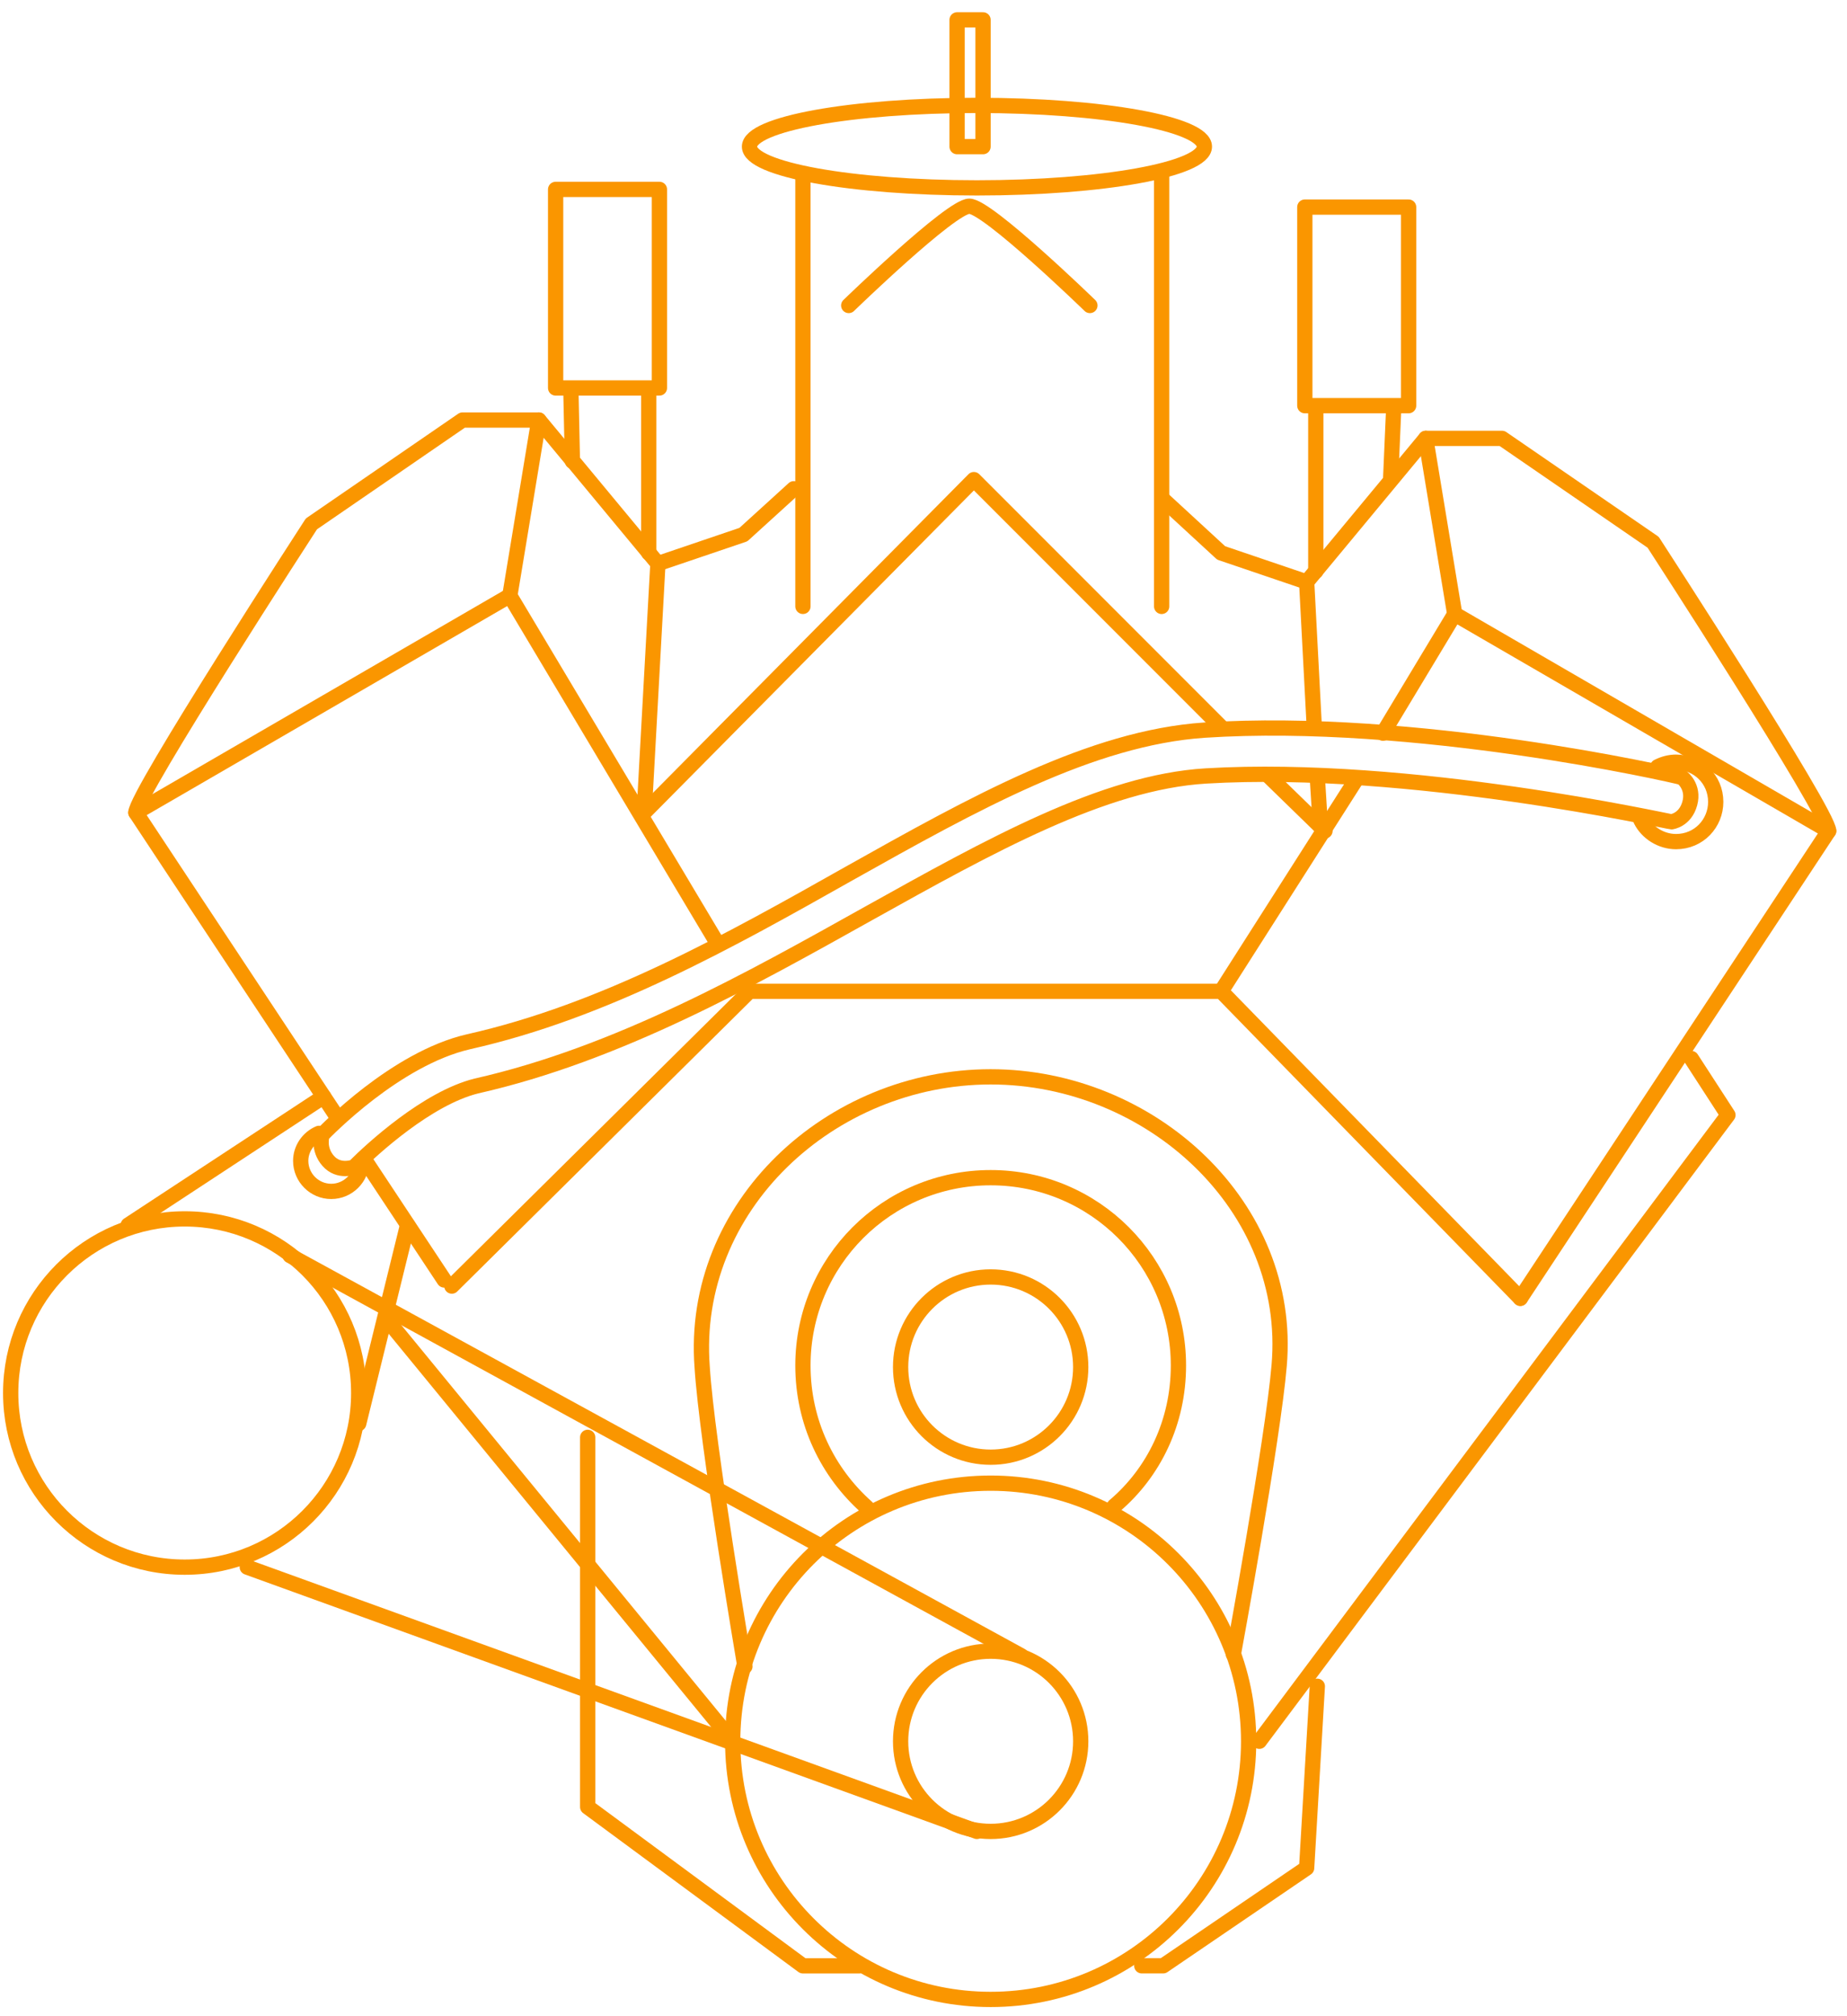 <svg width="121" height="132" viewBox="0 0 121 132" fill="none" xmlns="http://www.w3.org/2000/svg">
<path d="M12.1 102.601C18.396 102.601 23.5 97.497 23.5 91.201C23.5 84.905 18.396 79.801 12.1 79.801C5.804 79.801 0.7 84.905 0.7 91.201C0.7 97.497 5.804 102.601 12.1 102.601Z" stroke="#FA9600" stroke-miterlimit="10" stroke-linecap="round" stroke-linejoin="round"/>
<path d="M64.9 130.902C74.234 130.902 81.8 123.335 81.8 114.002C81.8 104.668 74.234 97.102 64.9 97.102C55.566 97.102 48 104.668 48 114.002C48 123.335 55.566 130.902 64.9 130.902Z" stroke="#FA9600" stroke-miterlimit="10" stroke-linecap="round" stroke-linejoin="round"/>
<path d="M64.9 119.902C68.159 119.902 70.8 117.26 70.8 114.002C70.8 110.743 68.159 108.102 64.9 108.102C61.642 108.102 59 110.743 59 114.002C59 117.26 61.642 119.902 64.9 119.902Z" stroke="#FA9600" stroke-miterlimit="10" stroke-linecap="round" stroke-linejoin="round"/>
<path d="M64.9 95.402C68.159 95.402 70.8 92.76 70.8 89.502C70.8 86.243 68.159 83.602 64.9 83.602C61.642 83.602 59 86.243 59 89.502C59 92.76 61.642 95.402 64.9 95.402Z" stroke="#FA9600" stroke-miterlimit="10" stroke-linecap="round" stroke-linejoin="round"/>
<path d="M56.801 98.702C54.201 96.402 52.601 93.102 52.601 89.402C52.601 82.602 58.101 77.102 64.901 77.102C71.701 77.102 77.201 82.602 77.201 89.402C77.201 93.102 75.601 96.402 73.001 98.602" stroke="#FA9600" stroke-miterlimit="10" stroke-linecap="round" stroke-linejoin="round"/>
<path d="M48.8 109.1C48.8 109.1 46.3 94.4 46 89.5C45.2 79 54.4 70.5 64.9 70.5C75.4 70.5 84.7 79 83.8 89.4C83.4 94.2 80.8 108.3 80.8 108.3" stroke="#FA9600" stroke-miterlimit="10" stroke-linecap="round" stroke-linejoin="round"/>
<path d="M64.001 12.3C72.23 12.3 78.901 11.092 78.901 9.6C78.901 8.109 72.23 6.9 64.001 6.9C55.772 6.9 49.101 8.109 49.101 9.6C49.101 11.092 55.772 12.3 64.001 12.3Z" stroke="#FA9600" stroke-miterlimit="10" stroke-linecap="round" stroke-linejoin="round"/>
<path d="M83.101 50.801L86.801 54.401" stroke="#FA9600" stroke-miterlimit="10" stroke-linecap="round" stroke-linejoin="round"/>
<path d="M42.2 53.2L63.8 31.4L80.1 47.7" stroke="#FA9600" stroke-miterlimit="10" stroke-linecap="round" stroke-linejoin="round"/>
<path d="M52.601 39.7V11.4" stroke="#FA9600" stroke-miterlimit="10" stroke-linecap="round" stroke-linejoin="round"/>
<path d="M76.101 11.201V39.701" stroke="#FA9600" stroke-miterlimit="10" stroke-linecap="round" stroke-linejoin="round"/>
<path d="M16.2 102.602L64 119.902" stroke="#FA9600" stroke-miterlimit="10" stroke-linecap="round" stroke-linejoin="round"/>
<path d="M19 82.201L66.9 108.401" stroke="#FA9600" stroke-miterlimit="10" stroke-linecap="round" stroke-linejoin="round"/>
<path d="M8.4 80.201L21.2 71.801" stroke="#FA9600" stroke-miterlimit="10" stroke-linecap="round" stroke-linejoin="round"/>
<path d="M26.7 80.201L23.5 93.201" stroke="#FA9600" stroke-miterlimit="10" stroke-linecap="round" stroke-linejoin="round"/>
<path d="M43.2 12.4H36.4V25.4H43.2V12.4Z" stroke="#FA9600" stroke-miterlimit="10" stroke-linecap="round" stroke-linejoin="round"/>
<path d="M24 76.1L29.1 83.8" stroke="#FA9600" stroke-miterlimit="10" stroke-linecap="round" stroke-linejoin="round"/>
<path d="M46.9 61.6L33.4 39L8.9 53.2L22 73" stroke="#FA9600" stroke-miterlimit="10" stroke-linecap="round" stroke-linejoin="round"/>
<path d="M8.9 53.2C8.9 52 20.4 34.3 20.4 34.3L30.3 27.5H35.3L33.4 39" stroke="#FA9600" stroke-miterlimit="10" stroke-linecap="round" stroke-linejoin="round"/>
<path d="M42.201 53.2L43.101 36.9L35.301 27.5" stroke="#FA9600" stroke-miterlimit="10" stroke-linecap="round" stroke-linejoin="round"/>
<path d="M43.101 36.9L48.701 35L52.001 32" stroke="#FA9600" stroke-miterlimit="10" stroke-linecap="round" stroke-linejoin="round"/>
<path d="M37.4 25.6L37.5 30.2" stroke="#FA9600" stroke-miterlimit="10" stroke-linecap="round" stroke-linejoin="round"/>
<path d="M42.5 25.6V36.2" stroke="#FA9600" stroke-miterlimit="10" stroke-linecap="round" stroke-linejoin="round"/>
<path d="M85.481 26.559L92.281 26.559L92.281 13.559L85.481 13.559L85.481 26.559Z" stroke="#FA9600" stroke-miterlimit="10" stroke-linecap="round" stroke-linejoin="round"/>
<path d="M90.601 48.001L95.301 40.201L119.801 54.401L99.601 85.001" stroke="#FA9600" stroke-miterlimit="10" stroke-linecap="round" stroke-linejoin="round"/>
<path d="M80 64.902L88.8 51.102" stroke="#FA9600" stroke-miterlimit="10" stroke-linecap="round" stroke-linejoin="round"/>
<path d="M119.8 54.401C119.8 53.201 108.3 35.501 108.3 35.501L98.4 28.701H93.4L95.3 40.201" stroke="#FA9600" stroke-miterlimit="10" stroke-linecap="round" stroke-linejoin="round"/>
<path d="M86.101 47.601L85.601 38.101L93.401 28.701" stroke="#FA9600" stroke-miterlimit="10" stroke-linecap="round" stroke-linejoin="round"/>
<path d="M86.5 54.1L86.3 50.9" stroke="#FA9600" stroke-miterlimit="10" stroke-linecap="round" stroke-linejoin="round"/>
<path d="M85.6 38.101L80 36.201L76.2 32.701" stroke="#FA9600" stroke-miterlimit="10" stroke-linecap="round" stroke-linejoin="round"/>
<path d="M91.301 26.801L91.101 31.401" stroke="#FA9600" stroke-miterlimit="10" stroke-linecap="round" stroke-linejoin="round"/>
<path d="M86.2 26.801V37.401" stroke="#FA9600" stroke-miterlimit="10" stroke-linecap="round" stroke-linejoin="round"/>
<path d="M64.4 1.301H62.7V9.601H64.4V1.301Z" stroke="#FA9600" stroke-miterlimit="10" stroke-linecap="round" stroke-linejoin="round"/>
<path d="M55.601 20C55.601 20 62.301 13.5 63.501 13.5C64.701 13.5 71.401 20 71.401 20" stroke="#FA9600" stroke-miterlimit="10" stroke-linecap="round" stroke-linejoin="round"/>
<path d="M29.601 84.2L49.101 64.9H80.001L99.601 85" stroke="#FA9600" stroke-miterlimit="10" stroke-linecap="round" stroke-linejoin="round"/>
<path d="M23.2 76.402C23.2 76.402 22.2 76.802 21.5 76.002C20.8 75.202 21.1 74.302 21.1 74.302C21.3 74.102 25.9 69.302 30.7 68.202C39.6 66.202 47.8 61.602 55.6 57.202C63.8 52.602 71.5 48.302 78.9 47.802C92.7 46.902 109.5 50.702 110.2 50.902C110.2 50.902 111 51.502 110.7 52.602C110.4 53.702 109.5 53.802 109.5 53.802C109.3 53.802 92.4 50.002 79 50.802C72.3 51.202 64.8 55.402 56.9 59.802C49.2 64.102 40.5 69.002 31.2 71.102C28 71.902 24.4 75.202 23.2 76.402Z" stroke="#FA9600" stroke-miterlimit="10" stroke-linecap="round" stroke-linejoin="round"/>
<path d="M23.7 76.001C23.7 77.101 22.8 78.001 21.7 78.001C20.6 78.001 19.7 77.101 19.7 76.001C19.7 75.201 20.2 74.501 20.9 74.201" stroke="#FA9600" stroke-miterlimit="10" stroke-linecap="round" stroke-linejoin="round"/>
<path d="M108.6 50.2C109 50 109.4 49.9 109.8 49.9C111.2 49.9 112.4 51 112.4 52.5C112.4 53.9 111.3 55.1 109.8 55.1C108.8 55.1 107.9 54.5 107.5 53.7" stroke="#FA9600" stroke-miterlimit="10" stroke-linecap="round" stroke-linejoin="round"/>
<path d="M110.8 69.301L113.2 73.001L82.5 114.001" stroke="#FA9600" stroke-miterlimit="10" stroke-linecap="round" stroke-linejoin="round"/>
<path d="M25.601 86.701L48.001 114.001" stroke="#FA9600" stroke-miterlimit="10" stroke-linecap="round" stroke-linejoin="round"/>
<path d="M38.5 94.102V118.302L52.6 128.702H56.3" stroke="#FA9600" stroke-miterlimit="10" stroke-linecap="round" stroke-linejoin="round"/>
<path d="M74.8 128.7H76.2L85.6 122.3L86.3 110.4" stroke="#FA9600" stroke-miterlimit="10" stroke-linecap="round" stroke-linejoin="round"/>
</svg>
